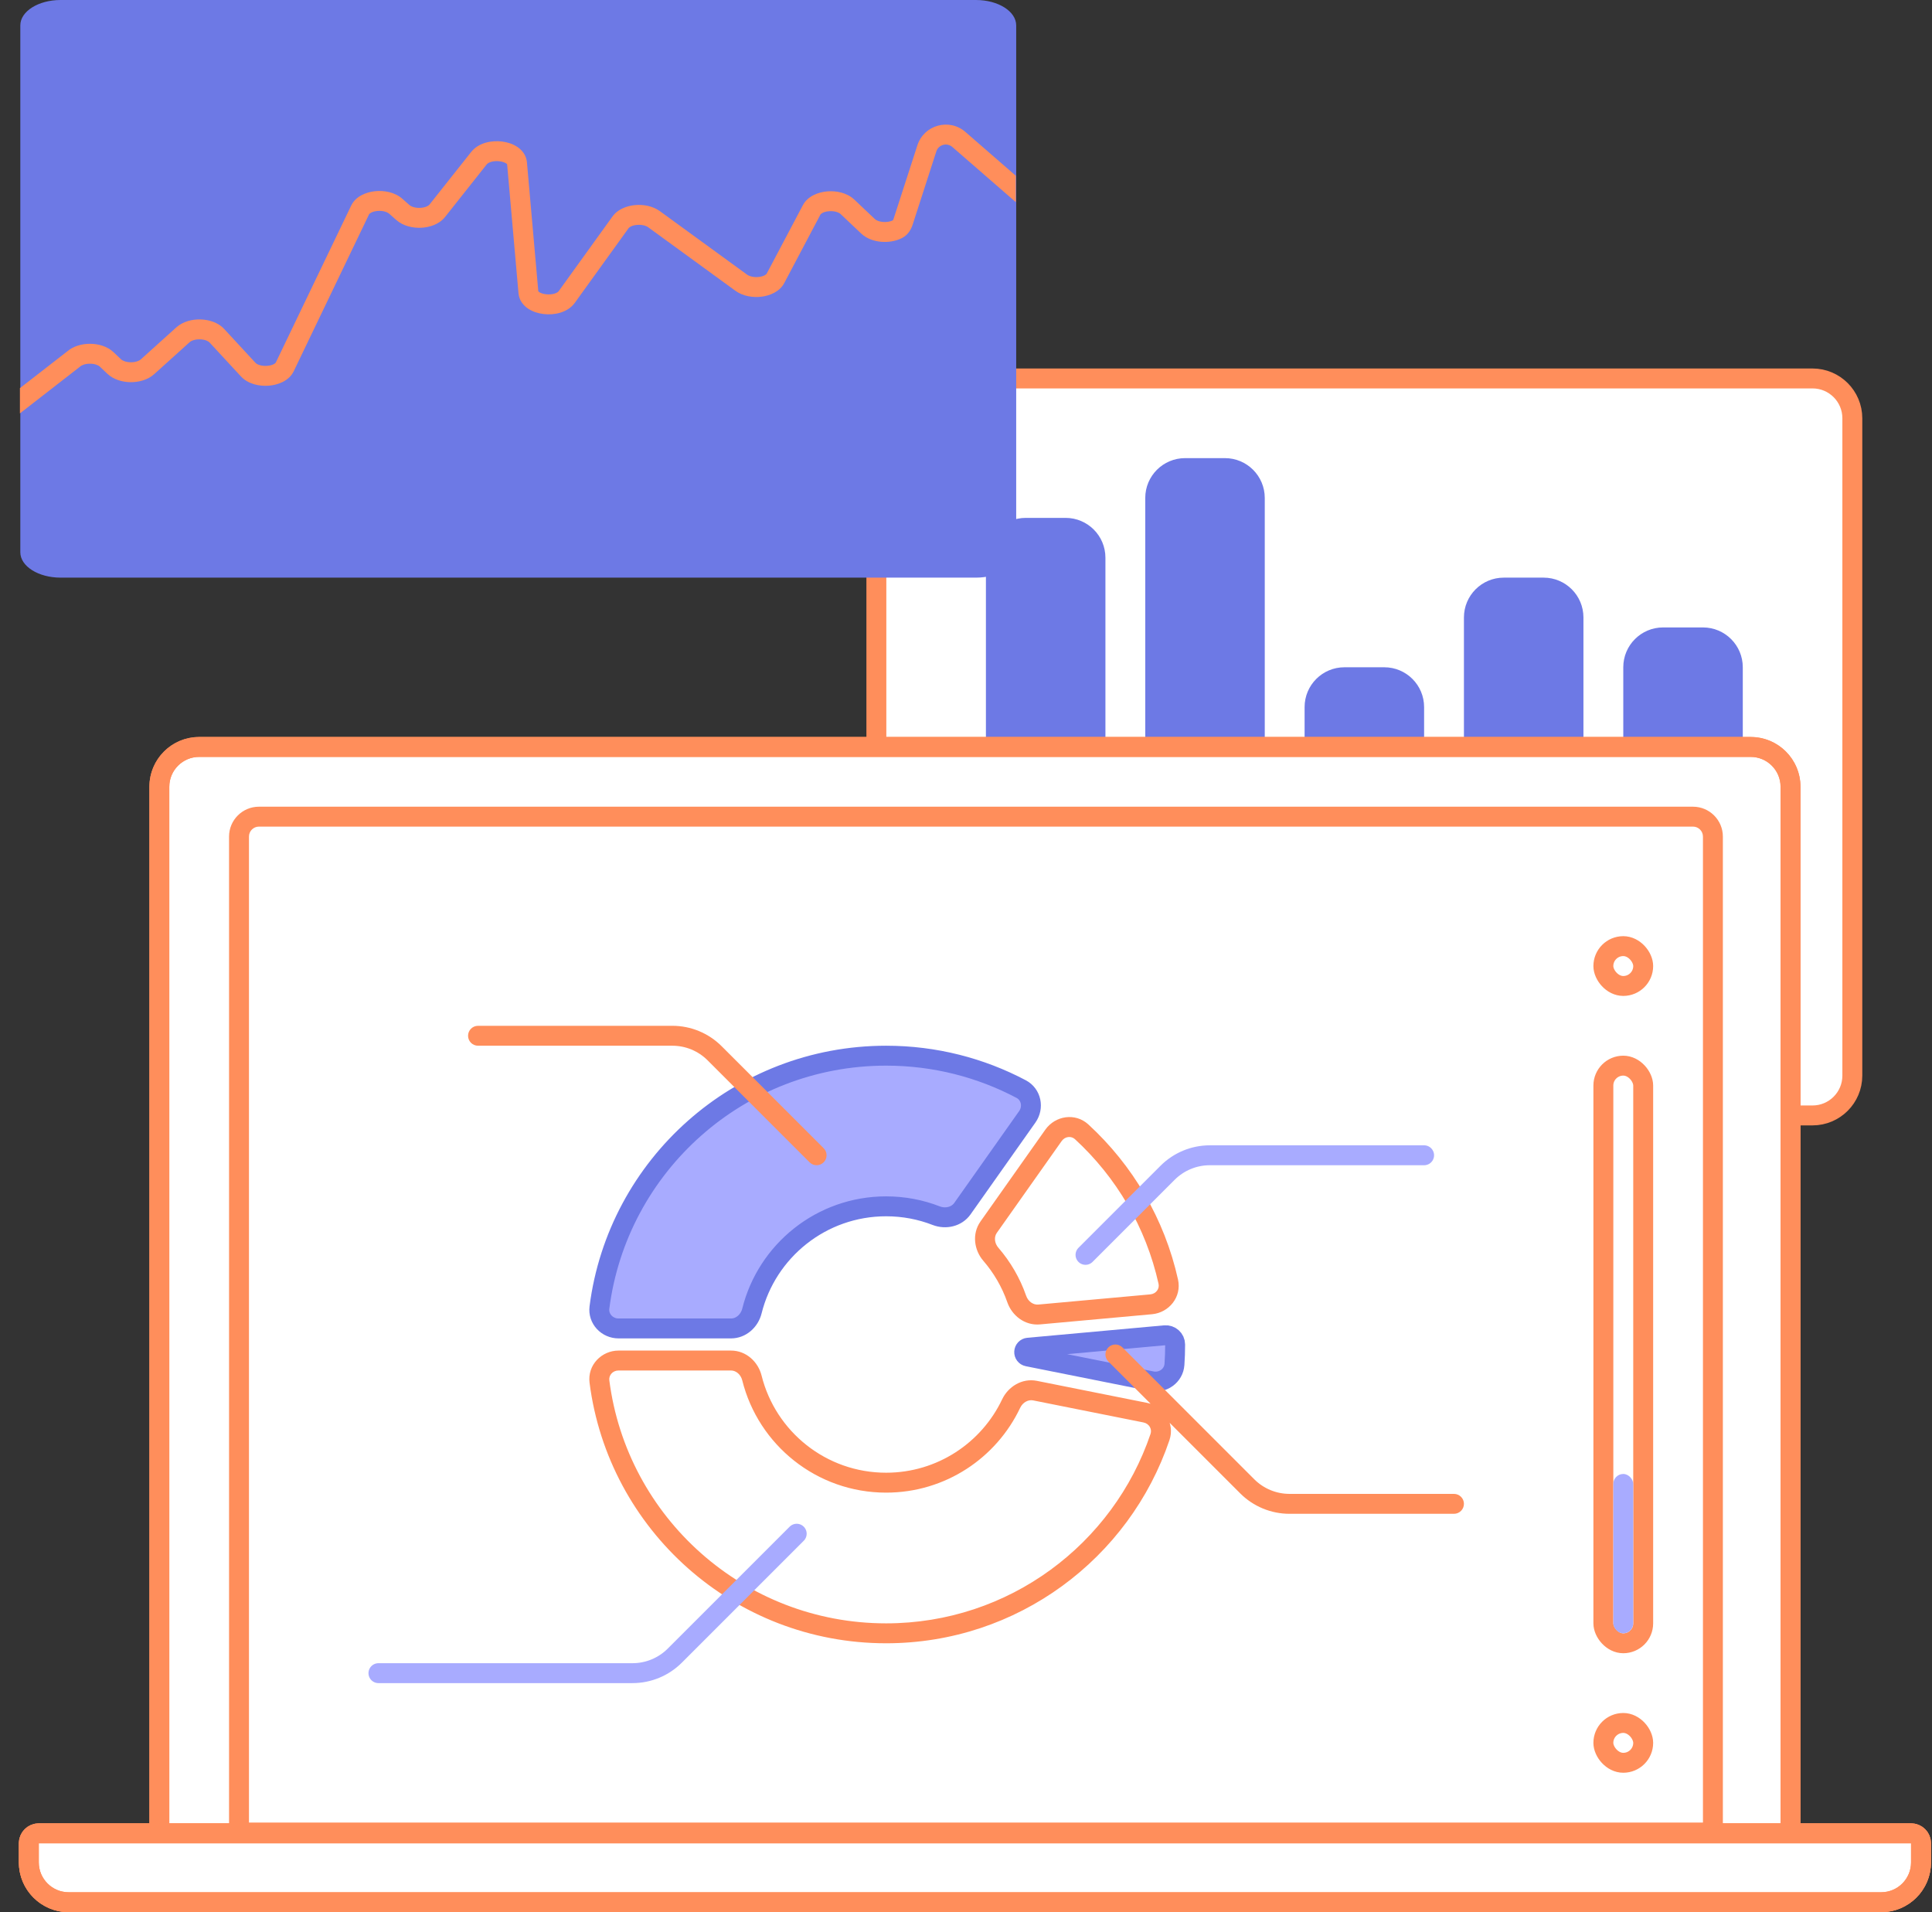 <svg width="97" height="96" viewBox="0 0 97 96" fill="none" xmlns="http://www.w3.org/2000/svg">
<rect x="0" y="0" width="97" height="96" fill="#333333" stroke="none"/>
<path d="M44 54V21C44 19.895 44.895 19 46 19H91C92.105 19 93 19.895 93 21V54C93 55.105 92.105 56 91 56H46C44.895 56 44 55.105 44 54Z" fill="white" stroke="#FF8E5B"/>
<path d="M49.5 28C49.5 26.895 50.395 26 51.5 26H53.5C54.605 26 55.5 26.895 55.5 28V50C55.5 51.105 54.605 52 53.5 52H51.5C50.395 52 49.5 51.105 49.5 50V28Z" fill="#6D79E5"/>
<path d="M57.5 25C57.5 23.895 58.395 23 59.5 23H61.5C62.605 23 63.5 23.895 63.5 25V50C63.5 51.105 62.605 52 61.5 52H59.5C58.395 52 57.5 51.105 57.5 50V25Z" fill="#6D79E5"/>
<path d="M65.5 35.5C65.5 34.395 66.395 33.5 67.5 33.5H69.5C70.605 33.5 71.5 34.395 71.5 35.5V50C71.5 51.105 70.605 52 69.5 52H67.5C66.395 52 65.5 51.105 65.5 50V35.5Z" fill="#6D79E5"/>
<path d="M73.5 31C73.5 29.895 74.395 29 75.5 29H77.5C78.605 29 79.5 29.895 79.5 31V50C79.5 51.105 78.605 52 77.5 52H75.5C74.395 52 73.5 51.105 73.5 50V31Z" fill="#6D79E5"/>
<path d="M81.5 33.5C81.5 32.395 82.395 31.5 83.5 31.5H85.5C86.605 31.5 87.5 32.395 87.5 33.5V50C87.5 51.105 86.605 52 85.5 52H83.5C82.395 52 81.5 51.105 81.5 50V33.5Z" fill="#6D79E5"/>
<path d="M8 39.5C8 38.395 8.895 37.5 10 37.5H87.897C89.001 37.5 89.897 38.395 89.897 39.5V92.042H8V39.5Z" fill="white"/>
<path d="M8 92.042H89.897H95.948C96.224 92.042 96.448 92.266 96.448 92.542V93.5C96.448 94.605 95.553 95.5 94.448 95.5H3.448C2.344 95.5 1.448 94.605 1.448 93.5V92.542C1.448 92.266 1.672 92.042 1.948 92.042H8Z" fill="white"/>
<path d="M89.897 92.042V39.5C89.897 38.395 89.001 37.5 87.897 37.5H10C8.895 37.5 8 38.395 8 39.5V92.042M89.897 92.042H8M89.897 92.042H95.948C96.224 92.042 96.448 92.266 96.448 92.542V93.5C96.448 94.605 95.553 95.5 94.448 95.5H3.448C2.344 95.5 1.448 94.605 1.448 93.5V92.542C1.448 92.266 1.672 92.042 1.948 92.042H8" stroke="#FF8E5B"/>
<rect x="80.5" y="53.5" width="2" height="29" rx="1" stroke="#FF8E5B" stroke-linejoin="round"/>
<rect x="81" y="74" width="1" height="8" rx="0.5" fill="#A8ABFF"/>
<rect x="80.5" y="47.5" width="2" height="2" rx="1" stroke="#FF8E5B" stroke-linejoin="round"/>
<rect x="80.5" y="86.5" width="2" height="2" rx="1" fill="white" stroke="#FF8E5B" stroke-linejoin="round"/>
<path d="M8 92.043H89.897H95.948C96.224 92.043 96.448 92.266 96.448 92.543V93.5C96.448 94.605 95.553 95.5 94.448 95.5H3.448C2.344 95.5 1.448 94.605 1.448 93.5V92.543C1.448 92.266 1.672 92.043 1.948 92.043H8Z" fill="white" stroke="#FF8E5B"/>
<path d="M57.818 69.343C58.382 69.455 58.927 69.071 58.966 68.498C58.989 68.168 59 67.835 59 67.5V67.5C59 67.224 58.76 67.012 58.485 67.037L51.621 67.661C51.512 67.671 51.428 67.761 51.422 67.871V67.871C51.416 67.98 51.49 68.078 51.597 68.099L57.818 69.343Z" fill="#A8ABFF"/>
<path d="M48.321 60.678C48.029 61.093 47.474 61.214 47.001 61.031C46.222 60.728 45.375 60.563 44.489 60.563C41.235 60.563 38.504 62.799 37.752 65.818C37.629 66.311 37.209 66.694 36.702 66.694H31.056C30.483 66.694 30.023 66.211 30.096 65.642C31.009 58.511 37.105 53 44.489 53C46.939 53 49.247 53.607 51.272 54.678C51.779 54.947 51.908 55.6 51.577 56.069L48.321 60.678Z" fill="#A8ABFF"/>
<path d="M57.818 69.343C58.382 69.455 58.927 69.071 58.966 68.498C58.989 68.168 59 67.835 59 67.5V67.5C59 67.224 58.76 67.012 58.485 67.037L51.621 67.661C51.512 67.671 51.428 67.761 51.422 67.871V67.871C51.416 67.98 51.49 68.078 51.597 68.099L57.818 69.343Z" stroke="#6D79E5" stroke-linecap="round" stroke-linejoin="round"/>
<path d="M48.321 60.678C48.029 61.093 47.474 61.214 47.001 61.031C46.222 60.728 45.375 60.563 44.489 60.563C41.235 60.563 38.504 62.799 37.752 65.818C37.629 66.311 37.209 66.694 36.702 66.694H31.056C30.483 66.694 30.023 66.211 30.096 65.642C31.009 58.511 37.105 53 44.489 53C46.939 53 49.247 53.607 51.272 54.678C51.779 54.947 51.908 55.6 51.577 56.069L48.321 60.678Z" stroke="#6D79E5" stroke-linecap="round" stroke-linejoin="round"/>
<path d="M86 92V92.5C86.276 92.5 86.5 92.276 86.5 92H86ZM12 92H11.5C11.5 92.276 11.724 92.5 12 92.5V92ZM58.656 64.348L58.168 64.457L58.168 64.457L58.656 64.348ZM57.795 65.482L57.75 64.984L57.75 64.984L57.795 65.482ZM52.894 57L53.302 57.288L53.302 57.288L52.894 57ZM54.307 56.823L53.969 57.191L53.969 57.191L54.307 56.823ZM49.748 62.97L49.369 63.297L49.748 62.97ZM49.638 61.608L49.23 61.32L49.23 61.32L49.638 61.608ZM51.047 65.216L51.519 65.051L51.047 65.216ZM52.172 65.993L52.217 66.491L52.217 66.491L52.172 65.993ZM37.752 69.182L38.237 69.061L37.752 69.182ZM30.096 69.358L29.6 69.422L30.096 69.358ZM50.766 70.468L50.314 70.254L50.314 70.254L50.766 70.468ZM51.967 69.816L51.869 70.306L51.869 70.306L51.967 69.816ZM58.24 72.143L58.714 72.303L58.24 72.143ZM57.505 70.923L57.603 70.433L57.603 70.433L57.505 70.923ZM40.647 58.354C40.842 58.549 41.158 58.549 41.354 58.354C41.549 58.158 41.549 57.842 41.354 57.646L40.647 58.354ZM35.879 52.879L36.232 52.525L36.232 52.525L35.879 52.879ZM24 51.5C23.724 51.5 23.5 51.724 23.5 52C23.5 52.276 23.724 52.5 24 52.5V51.5ZM56.354 67.646C56.158 67.451 55.842 67.451 55.647 67.646C55.451 67.842 55.451 68.158 55.647 68.354L56.354 67.646ZM62.621 74.621L62.268 74.975L62.268 74.975L62.621 74.621ZM73 76C73.276 76 73.5 75.776 73.5 75.5C73.5 75.224 73.276 75 73 75V76ZM13 41.5H85V40.5H13V41.5ZM85.5 42V92H86.5V42H85.5ZM86 91.5H12V92.5H86V91.5ZM12.5 92V42H11.5V92H12.5ZM85 41.5C85.276 41.5 85.5 41.724 85.5 42H86.5C86.5 41.172 85.828 40.5 85 40.5V41.5ZM13 40.5C12.172 40.5 11.5 41.172 11.5 42H12.5C12.5 41.724 12.724 41.5 13 41.5V40.5ZM10 38H87.897V37H10V38ZM89.397 39.5V92.042H90.397V39.5H89.397ZM89.897 91.542H8V92.542H89.897V91.542ZM8.5 92.042V39.5H7.5V92.042H8.5ZM89.897 92.542H95.948V91.542H89.897V92.542ZM95.948 92.542V93.5H96.948V92.542H95.948ZM94.448 95H3.448V96H94.448V95ZM1.948 93.5V92.542H0.948V93.5H1.948ZM1.948 92.542H8V91.542H1.948V92.542ZM1.948 92.542V91.542C1.396 91.542 0.948 91.99 0.948 92.542H1.948ZM95.948 92.542H96.948C96.948 91.99 96.501 91.542 95.948 91.542V92.542ZM95.948 93.5C95.948 94.328 95.277 95 94.448 95V96C95.829 96 96.948 94.881 96.948 93.5H95.948ZM87.897 38C88.725 38 89.397 38.672 89.397 39.5H90.397C90.397 38.119 89.277 37 87.897 37V38ZM3.448 95C2.62 95 1.948 94.328 1.948 93.5H0.948C0.948 94.881 2.068 96 3.448 96V95ZM10 37C8.619 37 7.5 38.119 7.5 39.5H8.5C8.5 38.672 9.172 38 10 38V37ZM57.767 71.983C55.896 77.517 50.658 81.5 44.489 81.5V82.5C51.099 82.5 56.71 78.231 58.714 72.303L57.767 71.983ZM44.489 81.5C37.359 81.5 31.473 76.179 30.592 69.295L29.6 69.422C30.545 76.799 36.85 82.5 44.489 82.5V81.5ZM31.056 68.805H36.702V67.805H31.056V68.805ZM37.267 69.303C38.073 72.539 41.001 74.937 44.489 74.937V73.937C41.47 73.937 38.935 71.862 38.237 69.061L37.267 69.303ZM44.489 74.937C47.461 74.937 50.025 73.197 51.218 70.682L50.314 70.254C49.281 72.432 47.06 73.937 44.489 73.937V74.937ZM51.869 70.306L57.407 71.413L57.603 70.433L52.065 69.326L51.869 70.306ZM51.519 65.051C51.208 64.159 50.731 63.344 50.126 62.643L49.369 63.297C49.893 63.904 50.306 64.609 50.575 65.381L51.519 65.051ZM50.046 61.897L53.302 57.288L52.485 56.711L49.23 61.32L50.046 61.897ZM53.969 57.191C56.041 59.095 57.538 61.614 58.168 64.457L59.145 64.24C58.468 61.191 56.864 58.493 54.645 56.454L53.969 57.191ZM57.75 64.984L52.127 65.495L52.217 66.491L57.841 65.98L57.75 64.984ZM58.168 64.457C58.222 64.698 58.047 64.957 57.75 64.984L57.841 65.98C58.687 65.903 59.339 65.119 59.145 64.24L58.168 64.457ZM53.302 57.288C53.474 57.045 53.786 57.023 53.969 57.191L54.645 56.454C53.982 55.845 52.976 56.017 52.485 56.711L53.302 57.288ZM50.126 62.643C49.919 62.404 49.907 62.093 50.046 61.897L49.23 61.32C48.783 61.952 48.913 62.768 49.369 63.297L50.126 62.643ZM50.575 65.381C50.804 66.04 51.446 66.561 52.217 66.491L52.127 65.495C51.887 65.517 51.623 65.351 51.519 65.051L50.575 65.381ZM36.702 68.805C36.943 68.805 37.19 68.994 37.267 69.303L38.237 69.061C38.068 68.384 37.477 67.805 36.702 67.805V68.805ZM30.592 69.295C30.561 69.048 30.759 68.805 31.056 68.805V67.805C30.206 67.805 29.486 68.529 29.6 69.422L30.592 69.295ZM51.218 70.682C51.354 70.395 51.633 70.259 51.869 70.306L52.065 69.326C51.306 69.174 50.613 69.624 50.314 70.254L51.218 70.682ZM58.714 72.303C59.002 71.45 58.437 70.599 57.603 70.433L57.407 71.413C57.7 71.471 57.846 71.748 57.767 71.983L58.714 72.303ZM41.354 57.646L36.232 52.525L35.525 53.232L40.647 58.354L41.354 57.646ZM33.758 51.5H24V52.5H33.758V51.5ZM55.647 68.354L62.268 74.975L62.975 74.268L56.354 67.646L55.647 68.354ZM64.743 76H73V75H64.743V76ZM62.268 74.975C62.924 75.631 63.815 76 64.743 76V75C64.08 75 63.444 74.737 62.975 74.268L62.268 74.975ZM36.232 52.525C35.576 51.869 34.686 51.5 33.758 51.5V52.5C34.42 52.5 35.056 52.763 35.525 53.232L36.232 52.525Z" fill="#FF8E5B"/>
<path d="M71.5 58H60.743C59.947 58 59.184 58.316 58.621 58.879L54.5 63M40 77L33.879 83.121C33.316 83.684 32.553 84 31.757 84H19" stroke="#A8ABFF" stroke-linecap="round" stroke-linejoin="round"/>
<path d="M1.02 27.725V1.275C1.02 0.571 1.925 0 3.04 0H49C50.116 0 51.02 0.571 51.02 1.275V27.725C51.02 28.429 50.116 29 49 29H3.04C1.925 29 1.02 28.429 1.02 27.725Z" fill="#6D79E5"/>
<path fill-rule="evenodd" clip-rule="evenodd" d="M1 20.754V19.487L3.368 17.647C3.693 17.363 4.141 17.257 4.53 17.26C4.925 17.263 5.38 17.378 5.699 17.68L6.079 18.04C6.154 18.111 6.329 18.185 6.568 18.187C6.806 18.189 6.987 18.117 7.069 18.044L8.851 16.437C9.188 16.133 9.662 16.026 10.068 16.037C10.471 16.048 10.943 16.178 11.253 16.513L12.826 18.215C12.905 18.3 13.122 18.389 13.412 18.367C13.719 18.345 13.836 18.225 13.847 18.201L17.631 10.323C17.864 9.837 18.41 9.642 18.832 9.599C19.274 9.553 19.818 9.642 20.201 9.98L20.558 10.295C20.65 10.376 20.851 10.448 21.103 10.435C21.362 10.422 21.515 10.331 21.56 10.274L23.655 7.631C24.043 7.14 24.726 7.042 25.219 7.107C25.483 7.141 25.756 7.227 25.983 7.382C26.212 7.539 26.425 7.793 26.456 8.147L27.027 14.626C27.032 14.633 27.045 14.646 27.072 14.665C27.14 14.71 27.258 14.755 27.411 14.773C27.561 14.791 27.713 14.779 27.837 14.742C27.962 14.704 28.026 14.652 28.052 14.615L30.751 10.869C31.022 10.492 31.49 10.332 31.886 10.296C32.292 10.259 32.768 10.337 33.134 10.603L37.507 13.787C37.633 13.879 37.863 13.934 38.111 13.903C38.377 13.87 38.48 13.765 38.492 13.742L40.309 10.303C40.559 9.829 41.107 9.644 41.533 9.608C41.975 9.571 42.521 9.669 42.893 10.021L43.927 11C43.991 11.06 44.129 11.126 44.331 11.143C44.523 11.159 44.705 11.124 44.827 11.062L44.831 11.058C44.841 11.043 44.856 11.014 44.871 10.966L46.059 7.295C46.39 6.271 47.658 5.919 48.47 6.624L51 8.823V10.148L47.814 7.379C47.543 7.144 47.12 7.261 47.01 7.602L45.823 11.274C45.757 11.476 45.618 11.777 45.301 11.943C44.98 12.112 44.596 12.168 44.247 12.139C43.902 12.11 43.52 11.991 43.239 11.726L42.206 10.748C42.112 10.659 41.891 10.581 41.617 10.605C41.327 10.629 41.208 10.741 41.193 10.77L39.376 14.209C39.141 14.654 38.64 14.844 38.235 14.895C37.812 14.948 37.305 14.877 36.918 14.595L32.545 11.411C32.428 11.326 32.215 11.27 31.977 11.292C31.728 11.314 31.596 11.407 31.562 11.453L28.863 15.199C28.672 15.466 28.392 15.62 28.124 15.7C27.854 15.781 27.563 15.798 27.293 15.766C27.026 15.735 26.747 15.65 26.516 15.496C26.282 15.339 26.063 15.083 26.032 14.723L25.461 8.244C25.456 8.237 25.444 8.225 25.418 8.207C25.353 8.163 25.239 8.118 25.09 8.098C24.757 8.055 24.513 8.158 24.438 8.252L22.344 10.895C22.049 11.267 21.561 11.414 21.153 11.434C20.737 11.454 20.246 11.354 19.896 11.044L19.539 10.729C19.434 10.637 19.206 10.565 18.936 10.593C18.647 10.623 18.542 10.736 18.532 10.756L14.749 18.634C14.505 19.143 13.924 19.332 13.486 19.364C13.032 19.398 12.457 19.289 12.092 18.893L10.519 17.192C10.458 17.126 10.291 17.043 10.042 17.037C9.797 17.03 9.606 17.102 9.521 17.18L7.738 18.787C7.412 19.08 6.956 19.19 6.561 19.187C6.166 19.184 5.711 19.068 5.392 18.766L5.012 18.407C4.937 18.335 4.762 18.261 4.523 18.26C4.285 18.258 4.104 18.329 4.022 18.403L4.009 18.415L1 20.754ZM25.463 8.246C25.463 8.249 25.465 8.25 25.465 8.25L25.464 8.248L25.463 8.246Z" fill="#FF8E5B"/>
</svg>
